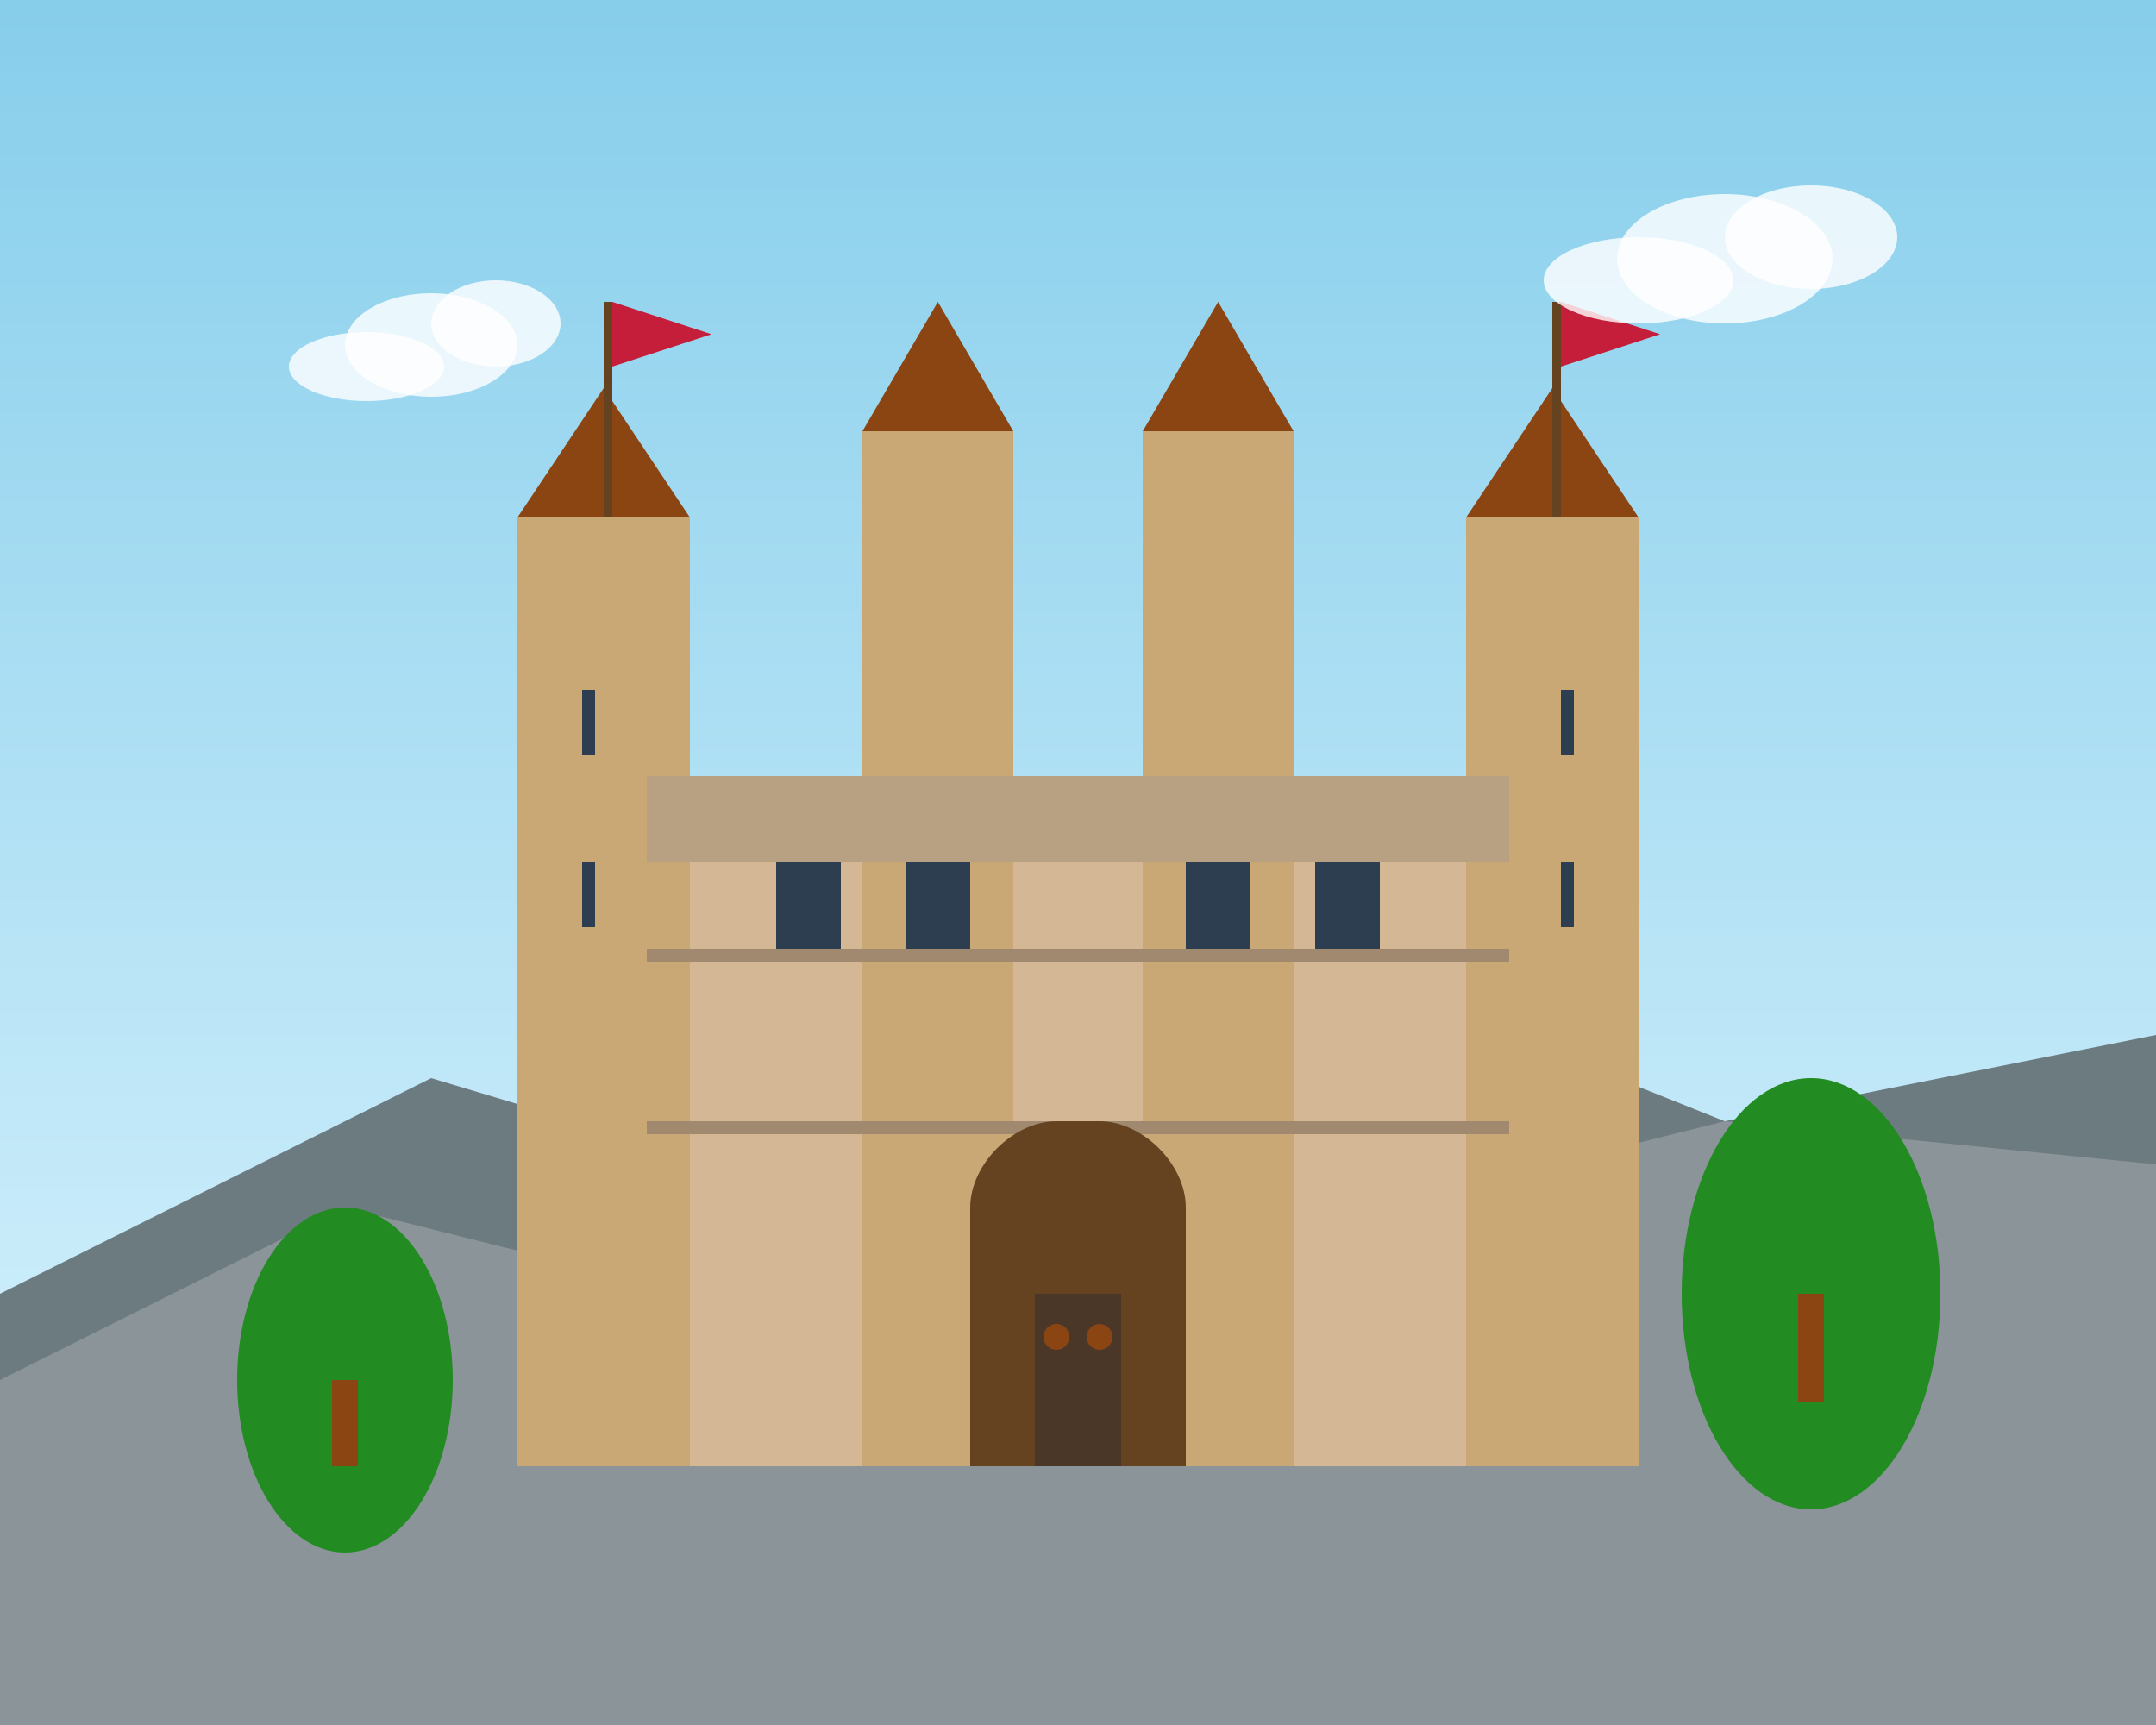 <svg width="500" height="400" viewBox="0 0 500 400" fill="none" xmlns="http://www.w3.org/2000/svg">
  <rect x="0" y="0" width="500" height="400" fill="#333333" stroke="none"/>
  <!-- Sky background -->
  <rect width="500" height="400" fill="url(#skyGradient)"/>
  
  <!-- Mountains background -->
  <path d="M0 300L100 250L200 280L300 220L400 260L500 240V400H0V300Z" fill="#6c7b7f"/>
  <path d="M0 320L80 280L160 300L240 250L320 280L400 260L500 270V400H0V320Z" fill="#8a9499"/>
  
  <!-- Castle main structure -->
  <rect x="150" y="180" width="200" height="160" fill="#d4b896"/>
  
  <!-- Castle towers -->
  <rect x="120" y="120" width="40" height="220" fill="#c9a876"/>
  <rect x="340" y="120" width="40" height="220" fill="#c9a876"/>
  <rect x="200" y="100" width="35" height="240" fill="#c9a876"/>
  <rect x="265" y="100" width="35" height="240" fill="#c9a876"/>
  
  <!-- Tower tops -->
  <polygon points="120,120 140,90 160,120" fill="#8b4513"/>
  <polygon points="340,120 360,90 380,120" fill="#8b4513"/>
  <polygon points="200,100 217.5,70 235,100" fill="#8b4513"/>
  <polygon points="265,100 282.5,70 300,100" fill="#8b4513"/>
  
  <!-- Castle wall details -->
  <rect x="150" y="180" width="200" height="20" fill="#b8a082"/>
  <rect x="150" y="220" width="200" height="3" fill="#a0896e"/>
  <rect x="150" y="260" width="200" height="3" fill="#a0896e"/>
  
  <!-- Windows -->
  <rect x="180" y="200" width="15" height="20" fill="#2c3e50"/>
  <rect x="210" y="200" width="15" height="20" fill="#2c3e50"/>
  <rect x="275" y="200" width="15" height="20" fill="#2c3e50"/>
  <rect x="305" y="200" width="15" height="20" fill="#2c3e50"/>
  
  <!-- Arrow slits -->
  <rect x="135" y="160" width="3" height="15" fill="#2c3e50"/>
  <rect x="135" y="200" width="3" height="15" fill="#2c3e50"/>
  <rect x="362" y="160" width="3" height="15" fill="#2c3e50"/>
  <rect x="362" y="200" width="3" height="15" fill="#2c3e50"/>
  
  <!-- Main gate -->
  <path d="M225 340L225 280C225 270 235 260 245 260H255C265 260 275 270 275 280L275 340Z" fill="#654321"/>
  <rect x="240" y="300" width="20" height="40" fill="#4a3728"/>
  
  <!-- Gate decorations -->
  <circle cx="245" cy="310" r="3" fill="#8b4513"/>
  <circle cx="255" cy="310" r="3" fill="#8b4513"/>
  
  <!-- Castle flags -->
  <rect x="140" y="70" width="2" height="50" fill="#654321"/>
  <polygon points="142,70 142,85 165,77.5" fill="#c41e3a"/>
  
  <rect x="360" y="70" width="2" height="50" fill="#654321"/>
  <polygon points="362,70 362,85 385,77.5" fill="#c41e3a"/>
  
  <!-- Trees -->
  <ellipse cx="80" cy="320" rx="25" ry="40" fill="#228b22"/>
  <rect x="77" y="320" width="6" height="20" fill="#8b4513"/>
  
  <ellipse cx="420" cy="300" rx="30" ry="50" fill="#228b22"/>
  <rect x="417" y="300" width="6" height="25" fill="#8b4513"/>
  
  <!-- Clouds -->
  <ellipse cx="100" cy="80" rx="20" ry="12" fill="rgba(255,255,255,0.8)"/>
  <ellipse cx="115" cy="75" rx="15" ry="10" fill="rgba(255,255,255,0.8)"/>
  <ellipse cx="85" cy="85" rx="18" ry="8" fill="rgba(255,255,255,0.8)"/>
  
  <ellipse cx="400" cy="60" rx="25" ry="15" fill="rgba(255,255,255,0.8)"/>
  <ellipse cx="420" cy="55" rx="20" ry="12" fill="rgba(255,255,255,0.8)"/>
  <ellipse cx="380" cy="65" rx="22" ry="10" fill="rgba(255,255,255,0.8)"/>
  
  <!-- Gradient definitions -->
  <defs>
    <linearGradient id="skyGradient" x1="0%" y1="0%" x2="0%" y2="100%">
      <stop offset="0%" style="stop-color:#87ceeb;stop-opacity:1" />
      <stop offset="100%" style="stop-color:#e0f6ff;stop-opacity:1" />
    </linearGradient>
  </defs>
</svg>
